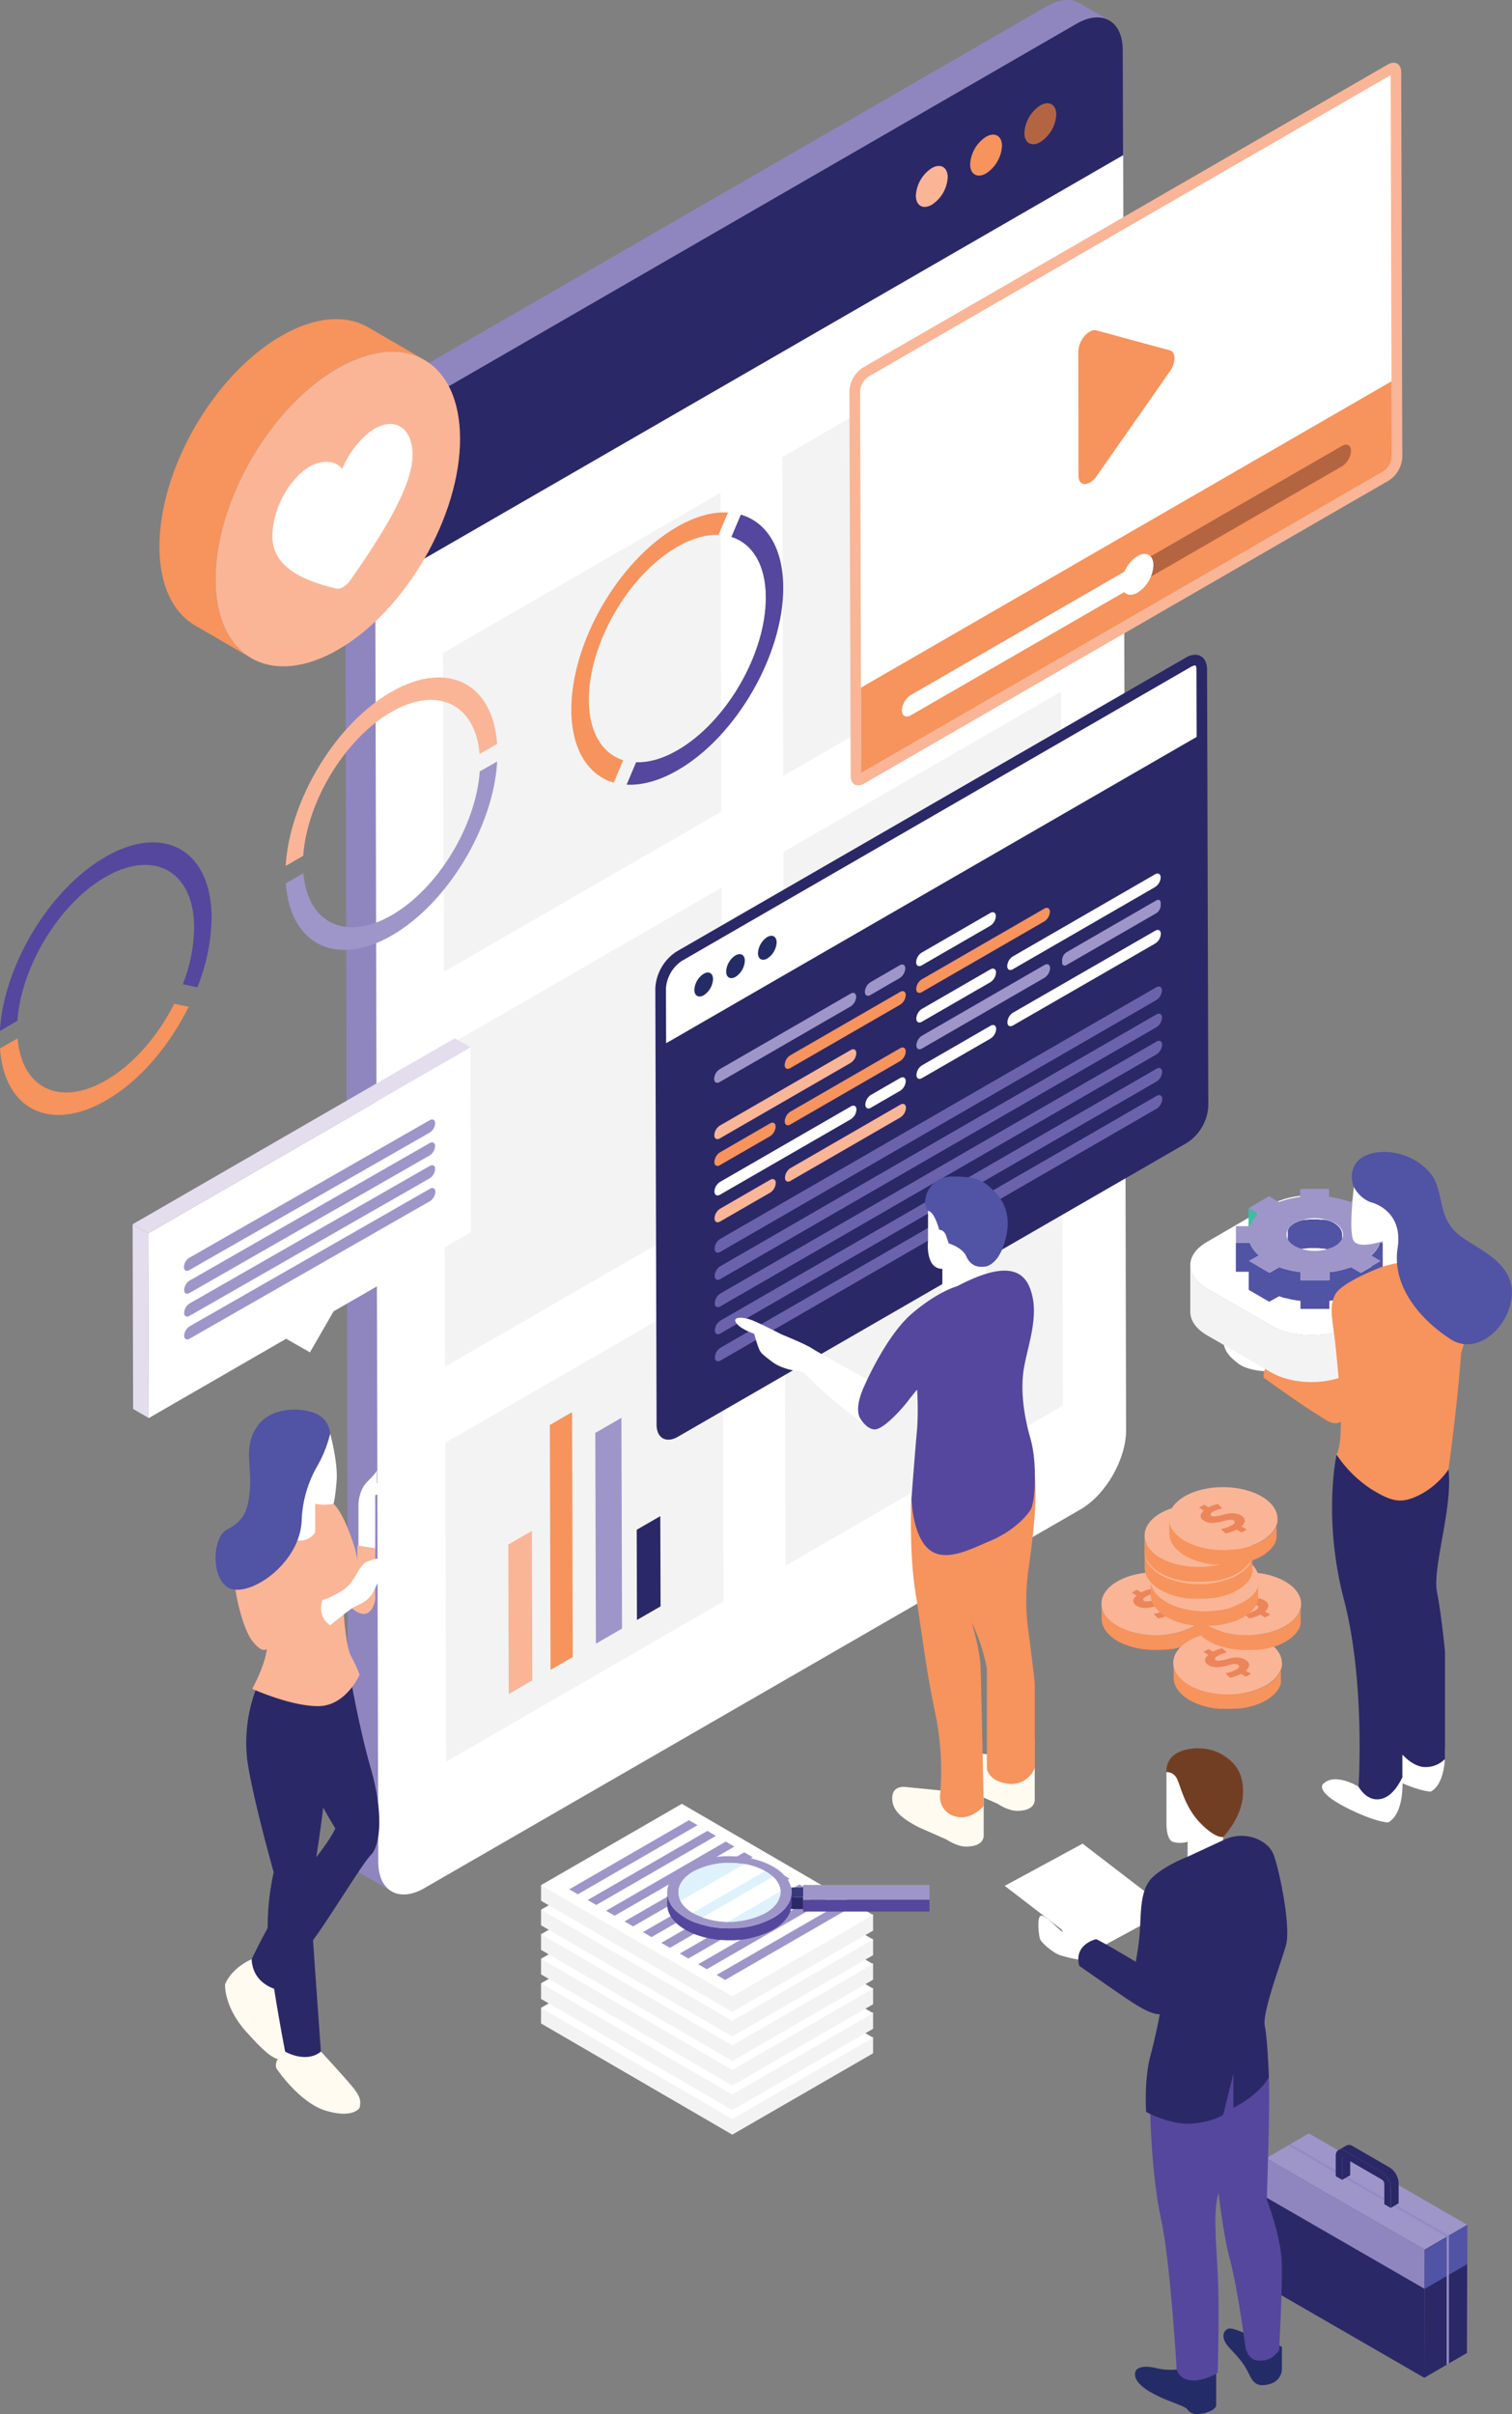 <svg xmlns="http://www.w3.org/2000/svg" viewBox="0 0 446.8 713.3"><rect x="0" y="0" width="446.8" height="713.3" fill="#808080" stroke="none"/><defs><style>.cls-1{fill:#2b2867;}.cls-2{fill:#9e96c9;}.cls-3{fill:#938cc3;}.cls-4{fill:#8f86c0;}.cls-5{fill:#5153a4;}.cls-6{fill:#1e2658;}.cls-7{fill:#fff;}.cls-8{fill:#fab597;}.cls-9{fill:#f7935c;}.cls-10{fill:#b36542;}.cls-11{fill:#f3f3f3;}.cls-12{fill:#6a63ac;}.cls-13{fill:#fffbf1;}.cls-14{fill:#55479d;}.cls-15{fill:#242c67;}.cls-16{fill:#e9b488;}.cls-17{fill:#3fbda4;}.cls-18{fill:#723e23;}.cls-19{fill:#e3ddee;}.cls-20{fill:#aed4f1;}.cls-21{fill:#38397c;}.cls-22{fill:#def2fb;}.cls-23{fill:#ec8559;}</style></defs><title>Asset 16</title><g id="Layer_2" data-name="Layer 2"><g id="Illustration_3" data-name="Illustration 3"><polygon class="cls-1" points="374.17 637.69 374.07 675.54 420.88 702.57 420.99 664.71 374.17 637.69"/><polygon class="cls-2" points="374.17 637.69 386.77 630.36 433.59 657.39 420.99 664.71 374.17 637.69"/><polygon class="cls-1" points="420.99 664.71 433.59 657.39 433.48 695.24 420.88 702.57 420.99 664.71"/><polygon class="cls-3" points="381.34 633.52 380.68 633.91 427.49 660.93 428.15 660.55 381.34 633.52"/><polygon class="cls-4" points="374.17 637.69 374.14 649.28 374.17 649.28 420.95 676.28 420.99 664.71 374.17 637.69"/><polygon class="cls-5" points="420.99 676.3 433.55 669 433.59 657.39 420.99 664.71 420.95 676.33 420.99 676.3"/><path class="cls-6" d="M420.88,700.48v2.08h0v-2Z"/><polygon class="cls-3" points="427.49 698.72 428.15 698.34 428.15 660.55 427.49 660.93 427.49 698.72"/><path class="cls-1" d="M408.32,641.81a5.82,5.82,0,0,1,2.64,4.58v6l-1.89-1.1v-6a1.67,1.67,0,0,0-.75-1.3l-10.94-6.32c-.42-.24-.76,0-.76.43l0,6L394.71,643l0-6c0-1.68,1.2-2.36,2.66-1.51Z"/><path class="cls-1" d="M410.67,640.45l-10.93-6.32a1.89,1.89,0,0,0-1.89-.18l-2.35,1.36a1.87,1.87,0,0,1,1.89.19l1.56.9-2.11,1.22a.54.54,0,0,0-.22.48l0,6,2.36-1.36v-6a.7.7,0,0,1,.06-.3l9.29,5.37a5.82,5.82,0,0,1,2.64,4.58v6L413.3,651l0-6A5.81,5.81,0,0,0,410.67,640.45Z"/><path class="cls-4" d="M111.77,550.15l-.94-407.82L102,137.19,102.91,545c0,4.28,1.53,7.29,4,8.71l8.86,5.14C113.29,557.44,111.78,554.43,111.77,550.15Z"/><path class="cls-7" d="M110.83,142.33l.08,31.06,221-127.56.85,376.76c0,8.61-6,19.1-13.52,23.43L125.38,557.91c-7.49,4.33-13.59.86-13.61-7.76Z"/><path class="cls-4" d="M323,40.68,110.89,163.15l-.06-20.82c0-8.61,6-19.11,13.52-23.43L318.16,7c3.77-2.17,7.19-2.37,9.65-.94L319,.92c-2.47-1.44-5.88-1.24-9.65.94L115.5,113.75C108,118.08,102,128.57,102,137.19l.08,31.06,8.85,5.14,221-127.56Z"/><path class="cls-1" d="M318.16,7c7.49-4.32,13.59-.85,13.61,7.77l.09,31.06L110.91,173.39l-.08-31.06c0-8.61,6-19.11,13.52-23.43Z"/><path class="cls-8" d="M275.33,49.68c2.6-1.5,4.71-.29,4.72,2.69a10.32,10.32,0,0,1-4.69,8.12c-2.6,1.5-4.71.3-4.72-2.69A10.33,10.33,0,0,1,275.33,49.68Z"/><path class="cls-9" d="M291.37,40.42c2.6-1.5,4.71-.29,4.72,2.69a10.34,10.34,0,0,1-4.69,8.12c-2.6,1.5-4.72.3-4.72-2.68A10.33,10.33,0,0,1,291.37,40.42Z"/><path class="cls-10" d="M307.4,31.16c2.6-1.5,4.72-.29,4.73,2.69a10.35,10.35,0,0,1-4.7,8.12c-2.59,1.5-4.71.3-4.72-2.68A10.36,10.36,0,0,1,307.4,31.16Z"/><polygon class="cls-11" points="213.24 262.27 213.5 356.5 131.5 403.84 131.24 309.62 213.24 262.27"/><polygon class="cls-11" points="212.91 145.59 213.17 239.82 131.17 287.16 130.91 192.94 212.91 145.59"/><polygon class="cls-11" points="313.18 87.7 313.45 181.92 231.45 229.27 231.18 135.04 313.18 87.7"/><polygon class="cls-11" points="313.51 204.38 313.78 298.61 231.78 345.95 231.51 251.72 313.51 204.38"/><polygon class="cls-11" points="213.57 378.96 213.83 473.18 131.83 520.52 131.57 426.3 213.57 378.96"/><polygon class="cls-11" points="313.84 321.06 314.11 415.29 232.11 462.63 231.84 368.4 313.84 321.06"/><path class="cls-1" d="M350.39,194.32c3.47-2,6.29-.39,6.3,3.59l.37,128.89a13.81,13.81,0,0,1-6.27,10.85L200.31,424.53c-3.46,2-6.28.39-6.29-3.6L193.65,292a13.81,13.81,0,0,1,6.26-10.84Z"/><path class="cls-7" d="M353.55,197.92a2.51,2.51,0,0,0-.25-1.31h-.09A2.74,2.74,0,0,0,352,197L201.48,283.92a10.66,10.66,0,0,0-4.69,8.11l.05,16.22,156.77-90.51Z"/><path class="cls-7" d="M341.38,275c.91-.53,1.65-.11,1.65.94a3.61,3.61,0,0,1-1.64,2.83L299.33,303c-.91.52-1.64.11-1.64-.94a3.56,3.56,0,0,1,1.63-2.83Z"/><path class="cls-7" d="M341.33,258.33c.91-.53,1.65-.1,1.65.94a3.6,3.6,0,0,1-1.64,2.83l-42.06,24.29c-.9.52-1.64.1-1.64-.94a3.62,3.62,0,0,1,1.63-2.84Z"/><path class="cls-7" d="M292.72,303.08c.9-.52,1.64-.1,1.65.94a3.63,3.63,0,0,1-1.64,2.83l-20.27,11.7c-.9.53-1.64.11-1.64-.93a3.57,3.57,0,0,1,1.63-2.84Z"/><path class="cls-2" d="M308.65,285.12c.91-.53,1.64-.1,1.65.94a3.63,3.63,0,0,1-1.64,2.84l-36.22,20.91c-.91.52-1.65.1-1.65-.94a3.63,3.63,0,0,1,1.64-2.84Z"/><path class="cls-7" d="M266,318.53c.91-.52,1.64-.1,1.64.94A3.56,3.56,0,0,1,266,322.3l-8.65,5c-.9.53-1.64.11-1.64-.93a3.61,3.61,0,0,1,1.63-2.84Z"/><path class="cls-12" d="M341.8,323.8c.9-.53,1.64-.11,1.64.94a3.59,3.59,0,0,1-1.63,2.83L212.91,402c-.91.52-1.64.1-1.65-.94a3.6,3.6,0,0,1,1.64-2.83Z"/><path class="cls-9" d="M308.6,268.47c.91-.53,1.65-.11,1.65.93a3.62,3.62,0,0,1-1.64,2.84l-36.22,20.91c-.91.53-1.64.11-1.65-.94a3.6,3.6,0,0,1,1.64-2.83Z"/><path class="cls-12" d="M341.77,315.78c.91-.53,1.65-.11,1.65.94a3.6,3.6,0,0,1-1.64,2.83L212.89,394c-.91.52-1.65.1-1.65-.94a3.63,3.63,0,0,1,1.63-2.84Z"/><path class="cls-12" d="M341.75,307.76c.91-.53,1.65-.11,1.65.93a3.6,3.6,0,0,1-1.64,2.84L212.86,386c-.9.52-1.64.1-1.64-.94a3.61,3.61,0,0,1,1.63-2.84Z"/><path class="cls-8" d="M266.07,326.39c.9-.52,1.64-.1,1.64.94a3.62,3.62,0,0,1-1.63,2.83l-32.47,18.75c-.91.52-1.65.1-1.65-.94a3.6,3.6,0,0,1,1.64-2.83Z"/><path class="cls-12" d="M341.73,299.73c.9-.52,1.64-.1,1.65.94a3.64,3.64,0,0,1-1.64,2.84l-128.9,74.42c-.91.52-1.64.1-1.65-.95a3.61,3.61,0,0,1,1.64-2.83Z"/><path class="cls-12" d="M341.7,291.71c.91-.52,1.65-.1,1.65.94a3.61,3.61,0,0,1-1.64,2.84L212.82,369.91c-.91.52-1.65.1-1.65-1a3.61,3.61,0,0,1,1.64-2.83Z"/><path class="cls-9" d="M266,309.73c.91-.52,1.64-.1,1.64.94a3.57,3.57,0,0,1-1.63,2.84l-32.47,18.75c-.91.52-1.64.1-1.65-.95a3.6,3.6,0,0,1,1.64-2.83Z"/><path class="cls-8" d="M227.59,348.6c.91-.52,1.65-.1,1.65.94a3.6,3.6,0,0,1-1.63,2.84l-14.82,8.55c-.9.52-1.64.1-1.64-.94a3.58,3.58,0,0,1,1.63-2.84Z"/><path class="cls-7" d="M251.45,326.91c.9-.52,1.64-.11,1.64.94a3.62,3.62,0,0,1-1.63,2.83L212.77,353c-.91.52-1.64.1-1.65-.94a3.58,3.58,0,0,1,1.64-2.83Z"/><path class="cls-9" d="M266,293.08c.91-.52,1.64-.1,1.65.94a3.6,3.6,0,0,1-1.64,2.83L233.51,315.6c-.9.52-1.64.1-1.64-.94a3.59,3.59,0,0,1,1.63-2.83Z"/><path class="cls-9" d="M227.55,331.94c.91-.52,1.64-.1,1.65.94a3.62,3.62,0,0,1-1.64,2.84l-14.82,8.55c-.9.53-1.64.1-1.64-.94a3.62,3.62,0,0,1,1.63-2.83Z"/><path class="cls-8" d="M251.4,310.25c.91-.52,1.64-.1,1.64.94a3.6,3.6,0,0,1-1.63,2.84l-38.69,22.33c-.9.53-1.64.1-1.64-.94a3.59,3.59,0,0,1,1.63-2.83Z"/><path class="cls-2" d="M251.35,293.6c.91-.53,1.64-.11,1.65.94a3.6,3.6,0,0,1-1.64,2.83l-38.69,22.34c-.9.52-1.64.1-1.64-.94a3.63,3.63,0,0,1,1.63-2.84Z"/><path class="cls-7" d="M292.67,286.42c.91-.52,1.65-.1,1.65.94a3.62,3.62,0,0,1-1.64,2.84l-20.27,11.7c-.9.52-1.64.1-1.64-.94a3.65,3.65,0,0,1,1.63-2.84Z"/><path class="cls-7" d="M292.62,269.77c.91-.52,1.65-.11,1.65.94a3.6,3.6,0,0,1-1.64,2.83l-20.26,11.7c-.91.53-1.65.11-1.65-.93a3.6,3.6,0,0,1,1.64-2.84Z"/><path class="cls-2" d="M341.68,266.05c.73-.42,1.32-.08,1.32.75v.75a2.91,2.91,0,0,1-1.32,2.28l-26.5,15.3c-.73.42-1.32.09-1.32-.75v-.75a2.91,2.91,0,0,1,1.32-2.28Z"/><path class="cls-2" d="M265.86,285.22c.91-.53,1.65-.11,1.65.94a3.6,3.6,0,0,1-1.64,2.83l-8.64,5c-.91.53-1.64.11-1.65-.93a3.6,3.6,0,0,1,1.64-2.84Z"/><path class="cls-7" d="M255.48,420.77a118.9,118.9,0,0,1-18.09-15.41s-5.7-.35-9.15-2.94-3.46-2.76-4-4-1.38-4.32-1.38-4.32-4.14-1.38-5.35-3.28,2.24-1.73,4.83-.69S231,394.3,231,394.3s6.91,2.77,9,4.15,19.69,11.05,19.69,11.05Z"/><path class="cls-13" d="M279.67,529.19s-7.54-.71-12-1.18c0,0-3.76-.62-4,2.86s1.91,6.06,8,9.12l8,3.52s3,2.11,5.84,2.11,4.93-.94,5.17-3V524.49Z"/><path class="cls-13" d="M294.76,518.62s-7.54-.71-12-1.18c0,0-3.76-.62-4,2.86s1.9,6.07,8,9.12l8,3.52s3,2.12,5.85,2.12,4.93-.94,5.16-3.06V513.92Z"/><path class="cls-9" d="M271.66,443l-2.35-.47s-.71,16,1.17,27.71,3.06,22.54,5.87,35.93a82.89,82.89,0,0,1,1.41,24.65,6,6,0,0,0,4.46,5.87c4.7,1.41,8.46-3.05,8.46-3.05s-.71-36.87-.94-41.56-2.58-12.69-2.58-12.69A55.55,55.55,0,0,1,291.62,493v29.59s.47,3.76,6.34,4.47a7.4,7.4,0,0,0,7.81-4.7V497.25s-.88-8-1.89-15.4a66,66,0,0,1,.08-18.51c1.23-8.36,2.6-20.3,1.81-27.14C304.53,436,271.66,443,271.66,443Z"/><path class="cls-7" d="M274.24,357.76v8.93s-.94,8.22,4.23,8.22v7h12.91V374.2l-11-18.32-6.18-1.64Z"/><path class="cls-5" d="M274.24,357.76s.7,0,1.64,1.41a17.58,17.58,0,0,1,1.65,4.23s1.41-.24,2.11,1.88l.71,2.11s4,1.18,5.16,3.76,3.05,3.52,5.87,3.05c0,0,2.82-.47,4.7-4.93s3.05-11-1.17-16-6.81-5.63-13.62-5.63S271.9,355,274.24,357.76Z"/><path class="cls-14" d="M282.78,380.07s-5.49,1.41-13.24,8-14.09,21.37-14.09,21.37-3,5.87-1.41,9.39c0,0,1.88,3.52,4.47,3.52s8.05-6.1,9.66-8.22S271,410.6,271,410.6a89,89,0,0,1,0,11.74c-.47,4.7-1.64,20.2-1.64,20.2s.1,10.56,4.86,15,12.52.23,18.62-2.35,10.33-6.81,11.74-9.16,1.88-14.09,0-20.67-3.28-14.56-1.88-21.84,4.7-16,1.41-23.48S291.73,375.4,282.78,380.07Z"/><path class="cls-15" d="M207.94,287.73c1.52-.88,2.76-.18,2.76,1.57a6,6,0,0,1-2.74,4.76c-1.53.88-2.77.18-2.77-1.57A6,6,0,0,1,207.94,287.73Z"/><path class="cls-15" d="M217.33,282.3c1.53-.88,2.76-.17,2.77,1.58a6.05,6.05,0,0,1-2.75,4.76c-1.52.87-2.76.17-2.76-1.58A6,6,0,0,1,217.33,282.3Z"/><path class="cls-15" d="M226.73,276.87c1.52-.87,2.76-.17,2.77,1.58a6.08,6.08,0,0,1-2.75,4.76c-1.52.88-2.76.18-2.77-1.57A6.1,6.1,0,0,1,226.73,276.87Z"/><path class="cls-2" d="M146.92,225c-1.11,19.32-14.6,41.85-31.13,51.4S85.68,279,84.47,261l5.19-3c1.19,14.71,12.44,20.3,26.11,12.4s24.86-26.43,26-42.47Z"/><path class="cls-8" d="M115.59,204.45c16.52-9.54,30.1-2.64,31.31,15.35l-5.18,3c-1.19-14.71-12.44-20.31-26.12-12.41s-24.86,26.44-26,42.47l-5.18,3C85.56,236.52,99.06,214,115.59,204.45Z"/><path class="cls-9" d="M200.05,155.68c5.46-3.15,10.6-4.5,15.08-4.26l-2.81,6.63c-3.66-.13-7.83,1-12.26,3.57C185.62,170,174,190.16,174,206.75c0,9.64,4,15.92,10.16,17.87l-2.8,6.63c-7.58-2.2-12.49-9.8-12.53-21.52C168.79,189.86,182.76,165.67,200.05,155.68Z"/><path class="cls-14" d="M218.92,152.06c7.58,2.2,12.5,9.79,12.53,21.52.06,19.87-13.91,44.06-31.2,54-5.46,3.16-10.6,4.51-15.08,4.27l2.8-6.63c3.66.13,7.83-1,12.26-3.57,14.44-8.33,26.11-28.54,26.06-45.13,0-9.64-4-15.93-10.17-17.87Z"/><path class="cls-9" d="M5.2,306.81c1.19,14.71,12.44,20.3,26.11,12.41,8.14-4.7,15.4-13.17,20.17-22.64l4.29.89c-5.72,11.57-14.53,22-24.44,27.68C14.8,334.69,1.22,327.79,0,309.8Z"/><path class="cls-14" d="M31.13,253.21c17.28-10,31.34-2,31.4,17.9a57,57,0,0,1-4.22,20.61l-4.29-.9a47.39,47.39,0,0,0,3.35-16.73c0-16.59-11.79-23.28-26.23-14.95-13.67,7.9-24.85,26.44-26,42.48l-5.18,3C1.1,285.29,14.6,262.75,31.13,253.21Z"/><path class="cls-7" d="M112.29,438.3l-.91-.05v-3.86s0,.68-2.72,3.29-2.73,6.81-2.73,6.81V458.9l4.95-1v-16.1s2.12-.55,2.56-1.76v0A1.28,1.28,0,0,0,112.29,438.3Z"/><path class="cls-13" d="M74.33,578.91s-5.7,2.32-7.82,7.39c0,0-.45,6.55,6.22,14s9.44,9.36,11.85,7.51-1.16-15.33-1.16-15.33l-1.9-6.76Z"/><path class="cls-13" d="M93.2,605.32l1.63.84s7,7.61,9.08,10.14,3,4,2.33,6.55c0,0-1.88,3.17-9.82.85s-14.69-12.47-14.69-12.47-1.27-2.32,2.53-5.07Z"/><path class="cls-1" d="M103.49,495.23s2.53,15,6.13,27.47,2.95,22.4,0,25.36-14.79,23-18.6,27S82.36,588,82.36,588s-7.61-1.27-8-9.08c0,0,7.38-16,15.52-25.73s9.2-12.94,9.2-12.94-10.85-17.4-12.46-27.47,3.26-15.21,3.26-15.21Z"/><path class="cls-1" d="M75.52,499.46A44.75,44.75,0,0,0,73.06,520c1.48,10.77,7.82,33.22,7.82,33.22a73.52,73.52,0,0,0-1.48,22.56c1.22,11.73,4.86,30.42,4.86,30.42s6.13,3.59,10.57,0c0,0-3-41.41-3.17-46.27a27.09,27.09,0,0,1,1.54-9.51s4-24.93,3.1-28.73S91,495.23,91,495.23Z"/><path class="cls-8" d="M91.66,443.11s4.7-.91,6.89,1.2,4.09,6.63,5.57,10.92,1.48,6,1.48,6v-4.65s3.17.63,5.28.84v15.22s-.63,4.43-3.59,4.22-6-4.65-6-4.65.53,13.53,2.43,17.12a42.07,42.07,0,0,1,2.54,5.49s-4,9.3-12.26,9.3S74.54,499,74.54,499s3.93-7.19,4.29-11.83c0,0-1.12,1.69-4.29-2.33s-6.64-18.67-5.49-26.83c0,0,.84-4.76,11-10.36C80,447.69,91.58,448.81,91.66,443.11Z"/><path class="cls-7" d="M97.57,480.22s4.42-3.62,6.45-5,5-1.59,6.86-6,6.4-5.11,6.06-7.49-6.8-1.36-9,0-3.17,6.29-7.26,8.53a29.08,29.08,0,0,1-5.44,2.59S93.52,477.5,97.57,480.22Z"/><path class="cls-7" d="M97.57,423.61s2.33,8.45,1.9,13.94-.92,6.76-.92,6.76a12.86,12.86,0,0,1-5.41,0v8.45a5.23,5.23,0,0,1-5.5,2.33c-3.59-.85-7.6-7.4-7.6-7.4a9.78,9.78,0,0,0,3.16-8.27s-3.38.67-4.22-3.77,2.11-4.86,4.65-1.69C83.63,434,95,430.16,97.57,423.61Z"/><path class="cls-5" d="M97.54,423.74l0-.13a6.87,6.87,0,0,0-4.22-5.92c-4.23-1.9-13.31-2.11-17.33,3.8s-1.69,10.92-2.11,17.93-1.9,10-6.76,12.5-4.86,16.9,2.11,17.75,19.55-8.88,19.92-20.5a34.58,34.58,0,0,1,4.52-15.83A37.23,37.23,0,0,0,97.54,423.74Z"/><path class="cls-8" d="M410.06,19.08c2.21-1.27,4-.25,4,2.29l.32,113.73a8.75,8.75,0,0,1-4,6.89l-155,89.52c-2.2,1.27-4,.25-4-2.28L251,115.49a8.8,8.8,0,0,1,4-6.89Z"/><path class="cls-7" d="M254.17,115.48a5.76,5.76,0,0,1,2.41-4.16L410.93,22.21l.32,112.9a5.6,5.6,0,0,1-2.41,4.16L254.49,228.39Z"/><path class="cls-9" d="M254.42,203.18l.07,25.21,154.35-89.12a5.6,5.6,0,0,0,2.41-4.16l-.06-22.44Z"/><path class="cls-9" d="M322,98a2.65,2.65,0,0,1,2-.38l21.68,5.89c1.84.49,1.85,3.64,0,6.25l-21.58,30.86a6.45,6.45,0,0,1-2,1.93c-1.75,1-3.4.37-3.41-1.94l0-18.37-.05-18.37A7.44,7.44,0,0,1,322,98Z"/><path class="cls-10" d="M396.6,131.73c1.44-.84,2.62-.16,2.62,1.5a5.74,5.74,0,0,1-2.61,4.52L269.08,211.38c-1.44.83-2.62.17-2.63-1.5a5.78,5.78,0,0,1,2.61-4.52Z"/><path class="cls-7" d="M338.64,168.7a2,2,0,0,0-3-1.76l-66.54,38.42a5.78,5.78,0,0,0-2.61,4.52c0,1.67,1.19,2.33,2.63,1.5l67.38-38.9a4.36,4.36,0,0,0,2.18-3.78Z"/><path class="cls-7" d="M336.13,164.31c2.6-1.5,4.7-.29,4.71,2.69a10.27,10.27,0,0,1-4.68,8.1c-2.59,1.5-4.7.3-4.71-2.68A10.33,10.33,0,0,1,336.13,164.31Z"/><path class="cls-16" d="M404,393.71s-5.17-.21-7.82-2.34-3.84-3.45-4.33-6.42.91-4.64,2-4.91,3.76,4.31,4.85,4.56-.82-2.26.57-3.19,4.9,5,10.41,8.63S404,393.71,404,393.71Z"/><path class="cls-7" d="M373.6,405.15s-5.17-.21-7.82-2.34-3.84-3.45-4.33-6.43.91-4.64,2-4.9,3.76,4.31,4.85,4.56-.82-2.27.58-3.2,4.89,5,10.4,8.64S373.6,405.15,373.6,405.15Z"/><path class="cls-9" d="M394.63,382.42a68,68,0,0,0-3.27,14.35l-1.21,9.08-10.48-6.06s-6.47,1.55-6.27,7.27c0,0,11.36,8.16,15.11,10.42s6.11,4.9,9.31,1.24,5.86-15.76,5.78-17.24S394.63,382.42,394.63,382.42Z"/><path class="cls-7" d="M418.19,367c6.56,3.79,6.59,9.93.08,13.71l-18.92,11c-6.52,3.78-17.12,3.78-23.68,0l-19-11c-6.56-3.78-6.6-9.92-.08-13.71l18.92-11c6.52-3.78,17.12-3.78,23.68,0Z"/><path class="cls-11" d="M418.27,380.67l-18.92,11c-6.52,3.78-17.12,3.78-23.68,0l-19-11c-3.3-1.9-4.95-4.4-4.94-6.9l0,13.85c0,2.5,1.64,5,4.94,6.91l19,11c6.56,3.79,17.16,3.79,23.68,0l18.92-11c3.24-1.89,4.86-4.35,4.86-6.81l0-13.86C423.12,376.33,421.5,378.79,418.27,380.67Z"/><path class="cls-7" d="M404.51,527.23l-3.06.68s-7.16-4.43-10.57-.68c0,0-2.15,2.24,6.82,6.81,8.7,4.43,12.46,4.43,12.46,4.43s4.81-1.65,4.24-13.29h-7.16Z"/><polygon class="cls-17" points="407.98 356.97 405.11 358.64 405.08 367.19 407.96 365.51 407.98 356.97"/><polygon class="cls-17" points="371.85 358.64 368.95 356.97 368.93 365.51 371.82 367.19 371.85 358.64"/><path class="cls-5" d="M380.17,373s0-.08,0-.11,0-.09,0-.13a.43.43,0,0,0,0-.11l0-.12a.49.49,0,0,1,0-.11.56.56,0,0,1,0-.12.49.49,0,0,1,0-.11,1.12,1.12,0,0,1,.05-.13s0-.07.05-.1l.06-.13.06-.1.09-.14.06-.09.12-.17.05-.07.22-.25.06-.06.19-.19.09-.08.12-.11.11-.09.13-.11.13-.09.14-.1.13-.09.15-.09.19-.12.39-.21.11-.06.31-.14.11-.05.41-.17.08,0,.36-.12.15-.05.2-.06.17,0,.21-.06.18,0,.21-.05.18,0,.22,0,.16,0,.47-.08h.07l.42-.05h.16l.26,0h1.43l.8,0h0l.8.09h.07l.33.06.14,0,.26,0,.13,0,.28.06.16,0,.25.07.14,0,.4.12.07,0,.44.17.09,0,.55.24.06,0,.54.29c1.65.95,2.47,2.19,2.46,3.44l0-8.55c0-1.24-.82-2.49-2.46-3.44-.18-.1-.36-.2-.55-.29l0,0a5.55,5.55,0,0,0-.56-.24l0,0h-.05l-.44-.16-.07,0-.39-.13-.07,0-.07,0-.26-.06-.15,0-.28-.07-.11,0h0l-.25,0-.14,0-.34,0h-.07c-.26,0-.53-.07-.8-.09h0l-.79,0h-1l-.28,0h-.17l-.27,0H387l-.42.05h-.06l-.47.08H386l-.12,0-.22,0-.18,0-.21.05-.17,0-.21.06-.17.05-.21.06-.09,0-.06,0-.2.07,0-7v-2.36l0,8.55v.84l-.15.06-.07,0-.42.17-.11.05-.3.15-.12,0-.38.21-.1.06-.09.06-.16.1-.13.08-.14.1-.12.1-.13.1-.12.09-.12.11-.05,0s0,0,0,0l-.19.19-.06.07a2.62,2.62,0,0,0-.22.25h0l0,.06-.12.16a.41.41,0,0,0-.05.09l-.1.15,0,0,0,.06a.75.75,0,0,0-.07.12.54.54,0,0,1-.05.11.61.61,0,0,1-.05.12.14.14,0,0,0,0,.06l0,0,0,.12,0,.11,0,.12a.64.64,0,0,1,0,.07v0a.69.69,0,0,0,0,.13s0,.07,0,.11,0,.08,0,.12v.15l0,8.55c0-.05,0-.1,0-.15A.49.49,0,0,1,380.17,373Z"/><path class="cls-5" d="M407.78,367.25l-.18.43,0,.07-.21.42,0,.07-.24.43h0l-.27.4-.06.09c-.1.13-.19.27-.3.4l-.07.09-.27.32-.11.12-.3.32-.08.08c-.14.14-.28.28-.43.41v3.36l-3.11,1.81-2.9-1.67c-.31.12-.63.22-1,.33l-.3.09-.51.16-.34.09-.54.15-.31.08-.63.14-.24.05c-.29.07-.58.12-.88.18l-.53.09-.27,0-.82.12v2.36h-8.52v-2.36l-.61-.09-.59-.09-.32-.06-.69-.13-.21,0c-.32-.06-.63-.13-.94-.21l-.25-.06-.69-.18-.3-.09-.61-.19-.27-.08-.86-.3-2.87,1.67-3.19-1.84v-3.33a10.25,10.25,0,0,1-2.2-2.71,9.12,9.12,0,0,1-.45-.95H365.2l0-4.95,0,8.55,0,4.94H369v5.34l6.05,3.5L378,383l.85.29.27.09.61.19.16,0,.15,0,.69.18.25.07.94.21h0l.18,0,.68.13.32.05.59.1.16,0,.45.06,0,2.37h8.53v-2.37l.79-.11.27-.05.52-.08h0l.88-.17.24-.05.62-.15.32-.08.54-.14.33-.09.52-.16.18-.06.12,0,.95-.32,2.89,1.67,6-3.5v-5.34h3.77l0-8.54Z"/><path class="cls-2" d="M407.78,367.25h4.08l0-4.95h-4.08a9.82,9.82,0,0,0-2.64-3.66L408,357l-6.05-3.5-2.88,1.67a29.28,29.28,0,0,0-6.33-1.52l0-2.36h-8.53v2.36a29.19,29.19,0,0,0-6.32,1.52L375,353.47l-6,3.5,2.9,1.67a9.58,9.58,0,0,0-2.6,3.66h-4.08l0,4.95h4.07a9.75,9.75,0,0,0,2.65,3.66L369,372.58l6.06,3.5,2.87-1.67a29.23,29.23,0,0,0,6.34,1.52v2.36h8.54l0-2.36a29,29,0,0,0,6.32-1.52l2.9,1.67,6-3.5-2.89-1.67A9.58,9.58,0,0,0,407.78,367.25Zm-13.35.94a13,13,0,0,1-11.79,0c-3.27-1.89-3.29-4.94,0-6.83a13,13,0,0,1,11.79,0C397.65,363.25,397.67,366.3,394.43,368.19Z"/><path class="cls-7" d="M417.08,518.13l-3.07.68s-7.15-4.43-10.56-.68c0,0-2.15,2.25,6.82,6.82,8.69,4.43,12.46,4.43,12.46,4.43s4.8-1.66,4.23-13.29h-7.15Z"/><path class="cls-1" d="M399.33,429.44l-4.36.34s-4.16,18.74,2.18,42.93,4.3,55.2,4.3,55.2,2,3.75,5.45,3.75,5.79-3.07,7.5-6.48v-6.81s3.06,3.75,6.81,3.75a7.94,7.94,0,0,0,5.79-2.39V488s-1-10.56-2.38-17.71,4.77-24.88,3.4-36.12C428,434.21,410.5,425.35,399.33,429.44Z"/><path class="cls-7" d="M400.08,350.73s-1.7,13.63,0,16,8.52,0,8.52,0v7.5s2.39,3.07,5.45,2a13.66,13.66,0,0,0,5.46-4.09V359.25Z"/><path class="cls-9" d="M408.6,374.24s-11.92,4.43-14,8.18-.68,8.09,0,14.78,3.07,27.81.34,32.58A36.3,36.3,0,0,0,405.2,440c6.13,3.75,8.85,4.43,14.31,1.7a23.71,23.71,0,0,0,8.51-7.49s6.48-46,3.41-54.52-5.25-8.21-11.92-7.5A62.25,62.25,0,0,0,408.6,374.24Z"/><path class="cls-9" d="M425.06,371a68,68,0,0,0-3.27,14.36l-1.21,9.08-10.49-6.06s-6.46,1.55-6.26,7.27c0,0,11.36,8.15,15.11,10.42s6.11,4.89,9.3,1.24S434.1,391.52,434,390,425.06,371,425.06,371Z"/><path class="cls-5" d="M404.85,355.16a9.68,9.68,0,0,1-4.77-4.43c-1.36-3.07-1-9.2,6.82-10.22s15.33,3.74,17.38,8.86,1.36,9.74,5.45,14.24,16.35,7.9,17,17.44-9.54,20.11-18.05,14.66S411.22,380.36,413,368.78,404.85,355.16,404.85,355.16Z"/><polygon class="cls-7" points="319.91 544.75 296.9 557.22 322.49 576.87 345.5 564.4 319.91 544.75"/><path class="cls-7" d="M318.62,579a41.07,41.07,0,0,1-5.57-1.36c-2-.75-5.34-3.61-5.72-4.72s-.87-5.72,0-6.71,4.1,2.48,5.4,3.6l1.31,1.12s-1-3-.74-3.73,1.74-.87,3.48,1,6.33,6,6.33,6Z"/><path class="cls-15" d="M348.93,699.32l-1.22.8a17.36,17.36,0,0,1-6-.4c-3.23-.81-6.86-.61-6.25,2.42s5.85,5.45,8.07,6.46,6.66,2.42,7.26,3.22,1.61,2,5,1.21,3.59-2.21,3.59-2.21V698.31Z"/><path class="cls-15" d="M368.7,689.83s-4-2-5.45-1.81-3,2.42,0,5.65,4.24,4.64,5.45,7.06,2,4.24,4.84,4a8.09,8.09,0,0,0,2.34-.55,4.62,4.62,0,0,0,2.93-4.32v-6.44l-8.64-4Z"/><path class="cls-14" d="M340.86,621.65l-.94,3.06s.33,17.92,3.15,30.83,4.64,44.58,4.64,44.58.61,3,4.44,3.23,7.67-2.22,7.67-2.22.6-18.76,0-29.86-1.28-17.75.27-23.4c0,0,1.34,12.31,3.36,19.77s3.83,20.58,4.64,26.23c0,0,.81,3.63,3.83,3.63s4-.6,6.06-3c0,0,1-18,.8-25.82s-4.44-18.76-4.44-18.76,1-28.43.61-36.11S361,600.67,361,600.67Z"/><path class="cls-7" d="M344.69,523.6v14.73s-.2,5,1.81,5.85a7.36,7.36,0,0,0,4.44,0v4.44s5.85,1.21,10.49-2.22v-4.64l-7.26-14.93S346.71,522.19,344.69,523.6Z"/><path class="cls-1" d="M350.94,548.62s-6.45,2.42-10.29,6-3.43,10.49-3.83,15.94a69.67,69.67,0,0,1-1.21,9.08s-10.49-6.26-11.7-6.66c0,0-6.66,1.41-5,7.87,0,0,8.07,5.64,12.5,8.67s8.48,5.65,11.3,5.65c0,0-1,5.65-2.82,12.51s-1.21,16.34-1.21,16.34,7.26,4,13.71,3.43,9.08-2.62,9.08-2.62l3-12.11v10.09s7.46-3.63,10.49-9.08c0,0-.4-11.3-1.21-15.13s4.64-18.16,6.25-23.81-2.22-23.6-3.83-27.23-8.07-7.06-14.73-3.83Z"/><path class="cls-18" d="M344.69,523.6a5.93,5.93,0,0,1,2.82-5.44c3.23-2,9.08-2.22,13.12,0s7.06,5.44,6.65,12.3-5.85,12.31-5.85,12.31-2.22.6-6.86-4.24-5.74-11.12-6.86-13.11A3.29,3.29,0,0,0,344.69,523.6Z"/><polygon class="cls-7" points="139.01 309.47 139.17 364.04 98.58 387.47 91.59 399.58 84.55 395.57 43.97 419 43.81 364.43 139.01 309.47"/><polygon class="cls-19" points="43.97 419 39.34 416.31 39.19 361.74 43.81 364.43 43.97 419"/><polygon class="cls-19" points="43.81 364.43 39.19 361.74 134.39 306.78 139.01 309.47 43.81 364.43"/><path class="cls-2" d="M56,382.05,127,341.38a3.5,3.5,0,0,0,1.58-2.72c0-1-.71-1.42-1.59-.92L56,378.4a3.48,3.48,0,0,0-1.58,2.73C54.37,382.14,55.07,382.55,56,382.05Z"/><path class="cls-2" d="M55.93,375.29,127,334.64a3.5,3.5,0,0,0,1.59-2.74c0-1-.71-1.42-1.59-.92L55.92,371.65a3.47,3.47,0,0,0-1.57,2.73C54.35,375.38,55.06,375.79,55.93,375.29Z"/><path class="cls-2" d="M56,388.81,127,348.15a3.53,3.53,0,0,0,1.59-2.74c0-1-.71-1.42-1.59-.91L56,385.15a3.49,3.49,0,0,0-1.58,2.73C54.39,388.89,55.09,389.3,56,388.81Z"/><path class="cls-2" d="M127.05,351.25,56,391.91a3.52,3.52,0,0,0-1.58,2.73c0,1,.71,1.42,1.59.92l71.07-40.66a3.52,3.52,0,0,0,1.58-2.73C128.64,351.16,127.93,350.75,127.05,351.25Z"/><polygon class="cls-8" points="157.18 452.34 157.3 496.51 150.33 500.54 150.2 456.37 157.18 452.34"/><polygon class="cls-9" points="169.04 417.25 169.25 489.62 162.69 493.41 162.48 421.04 169.04 417.25"/><polygon class="cls-2" points="183.63 418.93 183.81 481.21 176.09 485.67 175.91 423.39 183.63 418.93"/><polygon class="cls-1" points="195.12 447.98 195.2 474.64 188.22 478.66 188.15 452 195.12 447.98"/><polygon class="cls-11" points="165.46 594.3 165.39 594.7 201.49 573.86 254.02 604.38 256.54 602.29 258 601.9 258 606.7 216.39 630.73 159.88 597.88 159.88 593.26 165.46 594.3"/><polygon class="cls-7" points="159.88 593.26 216.39 626.11 258 602.08 201.49 569.24 159.88 593.26"/><polygon class="cls-20" points="211.76 619.8 247.13 599.38 249.66 600.85 214.29 621.27 211.76 619.8"/><polygon class="cls-20" points="206.32 616.63 241.69 596.21 244.22 597.68 208.85 618.11 206.32 616.63"/><polygon class="cls-20" points="200.87 613.47 236.24 593.05 238.78 594.52 203.41 614.94 200.87 613.47"/><polygon class="cls-20" points="195.43 610.31 230.8 589.89 233.33 591.36 197.96 611.78 195.43 610.31"/><polygon class="cls-20" points="189.99 607.14 225.36 586.72 227.89 588.2 192.52 608.62 189.99 607.14"/><polygon class="cls-20" points="184.54 603.98 219.92 583.56 222.45 585.03 187.08 605.45 184.54 603.98"/><polygon class="cls-20" points="179.1 600.82 214.47 580.4 217.01 581.87 181.63 602.29 179.1 600.82"/><polygon class="cls-20" points="173.66 597.66 209.03 577.24 211.56 578.71 176.19 599.13 173.66 597.66"/><polygon class="cls-20" points="170.75 595.97 168.22 594.49 203.59 574.07 206.12 575.54 170.75 595.97"/><polygon class="cls-11" points="165.46 587.04 165.39 587.45 201.49 566.61 254.02 597.13 256.54 595.04 258 594.65 258 599.45 216.39 623.48 159.88 590.63 159.88 586.01 165.46 587.04"/><polygon class="cls-7" points="159.88 586.01 216.39 618.86 258 594.83 201.49 561.99 159.88 586.01"/><polygon class="cls-20" points="211.76 612.55 247.13 592.13 249.66 593.6 214.29 614.02 211.76 612.55"/><polygon class="cls-20" points="206.32 609.38 241.69 588.96 244.22 590.43 208.85 610.86 206.32 609.38"/><polygon class="cls-20" points="200.87 606.22 236.24 585.8 238.78 587.27 203.41 607.69 200.87 606.22"/><polygon class="cls-20" points="195.43 603.06 230.8 582.64 233.33 584.11 197.96 604.53 195.43 603.06"/><polygon class="cls-20" points="189.99 599.89 225.36 579.47 227.89 580.95 192.52 601.37 189.99 599.89"/><polygon class="cls-20" points="184.54 596.73 219.92 576.31 222.45 577.78 187.08 598.2 184.54 596.73"/><polygon class="cls-20" points="179.1 593.57 214.47 573.15 217.01 574.62 181.63 595.04 179.1 593.57"/><polygon class="cls-20" points="173.66 590.41 209.03 569.98 211.56 571.46 176.19 591.88 173.66 590.41"/><polygon class="cls-20" points="170.75 588.72 168.22 587.24 203.59 566.82 206.12 568.29 170.75 588.72"/><polygon class="cls-11" points="165.46 579.79 165.39 580.2 201.49 559.36 254.02 589.88 256.54 587.79 258 587.4 258 592.2 216.39 616.23 159.88 583.38 159.88 578.76 165.46 579.79"/><polygon class="cls-7" points="159.88 578.76 216.39 611.6 258 587.58 201.49 554.74 159.88 578.76"/><polygon class="cls-20" points="211.76 605.3 247.13 584.88 249.66 586.35 214.29 606.77 211.76 605.3"/><polygon class="cls-20" points="206.32 602.13 241.69 581.71 244.22 583.18 208.85 603.61 206.32 602.13"/><polygon class="cls-20" points="200.87 598.97 236.24 578.55 238.78 580.02 203.41 600.44 200.87 598.97"/><polygon class="cls-20" points="195.43 595.81 230.8 575.39 233.33 576.86 197.96 597.28 195.43 595.81"/><polygon class="cls-20" points="189.99 592.64 225.36 572.22 227.89 573.7 192.52 594.12 189.99 592.64"/><polygon class="cls-20" points="184.54 589.48 219.92 569.06 222.45 570.53 187.08 590.95 184.54 589.48"/><polygon class="cls-20" points="179.1 586.32 214.47 565.9 217.01 567.37 181.63 587.79 179.1 586.32"/><polygon class="cls-20" points="173.66 583.15 209.03 562.73 211.56 564.21 176.19 584.63 173.66 583.15"/><polygon class="cls-20" points="170.75 581.46 168.22 579.99 203.59 559.57 206.12 561.04 170.75 581.46"/><polygon class="cls-11" points="165.46 572.54 165.39 572.95 201.49 552.11 254.02 582.63 256.54 580.54 258 580.15 258 584.95 216.39 608.98 159.88 576.13 159.88 571.51 165.46 572.54"/><polygon class="cls-7" points="159.88 571.51 216.39 604.35 258 580.33 201.49 547.49 159.88 571.51"/><polygon class="cls-20" points="211.76 598.05 247.13 577.62 249.66 579.1 214.29 599.52 211.76 598.05"/><polygon class="cls-20" points="206.32 594.88 241.69 574.46 244.22 575.93 208.85 596.36 206.32 594.88"/><polygon class="cls-20" points="200.87 591.72 236.24 571.3 238.78 572.77 203.41 593.19 200.87 591.72"/><polygon class="cls-20" points="195.43 588.56 230.8 568.14 233.33 569.61 197.96 590.03 195.43 588.56"/><polygon class="cls-20" points="189.99 585.39 225.36 564.97 227.89 566.45 192.52 586.87 189.99 585.39"/><polygon class="cls-20" points="184.54 582.23 219.92 561.81 222.45 563.28 187.08 583.7 184.54 582.23"/><polygon class="cls-20" points="179.1 579.07 214.47 558.65 217.01 560.12 181.63 580.54 179.1 579.07"/><polygon class="cls-20" points="173.66 575.9 209.03 555.48 211.56 556.96 176.19 577.38 173.66 575.9"/><polygon class="cls-20" points="170.75 574.21 168.22 572.74 203.59 552.32 206.12 553.79 170.75 574.21"/><polygon class="cls-11" points="165.46 565.29 165.39 565.7 201.49 544.86 254.02 575.38 256.54 573.29 258 572.9 258 577.7 216.39 601.72 159.88 568.88 159.88 564.26 165.46 565.29"/><polygon class="cls-7" points="159.88 564.26 216.39 597.1 258 573.08 201.49 540.23 159.88 564.26"/><polygon class="cls-20" points="211.76 590.79 247.13 570.37 249.66 571.85 214.29 592.27 211.76 590.79"/><polygon class="cls-20" points="206.32 587.63 241.69 567.21 244.22 568.68 208.85 589.1 206.32 587.63"/><polygon class="cls-20" points="200.87 584.47 236.24 564.05 238.78 565.52 203.41 585.94 200.87 584.47"/><polygon class="cls-20" points="195.43 581.31 230.8 560.88 233.33 562.36 197.96 582.78 195.43 581.31"/><polygon class="cls-20" points="189.99 578.14 225.36 557.72 227.89 559.19 192.52 579.62 189.99 578.14"/><polygon class="cls-20" points="184.54 574.98 219.92 554.56 222.45 556.03 187.08 576.45 184.54 574.98"/><polygon class="cls-20" points="179.1 571.82 214.47 551.39 217.01 552.87 181.63 573.29 179.1 571.82"/><polygon class="cls-20" points="173.66 568.65 209.03 548.23 211.56 549.7 176.19 570.13 173.66 568.65"/><polygon class="cls-20" points="170.75 566.96 168.22 565.49 203.59 545.07 206.12 546.54 170.75 566.96"/><polygon class="cls-11" points="165.46 558.04 165.39 558.45 201.49 537.6 254.02 568.13 256.54 566.04 258 565.65 258 570.45 216.39 594.47 159.88 561.63 159.88 557.01 165.46 558.04"/><polygon class="cls-7" points="159.88 557.01 216.39 589.85 258 565.83 201.49 532.98 159.88 557.01"/><polygon class="cls-2" points="211.76 583.54 247.13 563.12 249.66 564.6 214.29 585.02 211.76 583.54"/><polygon class="cls-2" points="206.32 580.38 241.69 559.96 244.22 561.43 208.85 581.85 206.32 580.38"/><polygon class="cls-2" points="200.87 577.22 236.24 556.8 238.78 558.27 203.41 578.69 200.87 577.22"/><polygon class="cls-2" points="195.43 574.06 230.8 553.63 233.33 555.11 197.96 575.53 195.43 574.06"/><polygon class="cls-2" points="189.99 570.89 225.36 550.47 227.89 551.94 192.52 572.37 189.99 570.89"/><polygon class="cls-2" points="184.54 567.73 219.92 547.31 222.45 548.78 187.08 569.2 184.54 567.73"/><polygon class="cls-2" points="179.1 564.57 214.47 544.14 217.01 545.62 181.63 566.04 179.1 564.57"/><polygon class="cls-2" points="173.66 561.4 209.03 540.98 211.56 542.45 176.19 562.88 173.66 561.4"/><polygon class="cls-2" points="170.75 559.71 168.22 558.24 203.59 537.82 206.12 539.29 170.75 559.71"/><path class="cls-21" d="M233.79,557.69a6.14,6.14,0,0,1,0,2.87h3.55l0-2.87Z"/><polygon class="cls-1" points="233.77 560.56 233.78 564.08 237.33 564.08 237.32 560.56 233.77 560.56"/><polygon class="cls-14" points="237.32 561.3 237.33 564.82 274.67 564.82 274.66 561.3 237.32 561.3"/><polygon class="cls-2" points="237.34 556.95 237.34 557.69 237.32 560.56 237.32 561.3 274.66 561.3 274.68 556.95 237.34 556.95"/><path class="cls-14" d="M215.49,569.78a26.63,26.63,0,0,0,13-3.12c2.78-1.61,4.69-3.73,5.25-6.1a6.92,6.92,0,0,0,.18-1.44v3.53a6.91,6.91,0,0,1-.18,1.43c-.56,2.37-2.47,4.49-5.25,6.1a26.53,26.53,0,0,1-13,3.12c-10.15,0-18.36-4.77-18.33-10.65v-3.53C197.13,565,205.34,569.78,215.49,569.78Z"/><path class="cls-22" d="M204.9,552.93c-2.75,1.59-4.45,3.77-4.46,6.19s1.66,4.61,4.39,6.19a23.52,23.52,0,0,0,21.38,0c2.74-1.58,4.45-3.77,4.46-6.19s-1.67-4.6-4.39-6.19a23.6,23.6,0,0,0-21.38,0Z"/><path class="cls-2" d="M197.16,559.12c0,5.89,8.18,10.66,18.33,10.66a26.63,26.63,0,0,0,13-3.12c2.78-1.61,4.69-3.73,5.25-6.1a6.14,6.14,0,0,0,0-2.87c-1.18-5.21-8.86-9.22-18.18-9.22a26.49,26.49,0,0,0-13,3.12C199.25,553.52,197.18,556.18,197.16,559.12Zm3.28,0c0-2.42,1.71-4.6,4.46-6.19a23.6,23.6,0,0,1,21.38,0c2.72,1.59,4.4,3.77,4.39,6.19s-1.72,4.61-4.46,6.19a23.52,23.52,0,0,1-21.38,0C202.1,563.73,200.42,561.54,200.44,559.12Z"/><path class="cls-7" d="M215,567.87a23.54,23.54,0,0,1-7.45-1.31l20.89-12.06a6.42,6.42,0,0,1,2.24,4.32Z"/><path class="cls-7" d="M220,550.75a19.22,19.22,0,0,1,6.1,2.09l-21.44,12.38a9.31,9.31,0,0,1-3.59-3.54Z"/><path class="cls-9" d="M357.59,474.17c0,.08,0,.16,0,.24l0,.21a2,2,0,0,1,0,.24c0,.08,0,.15,0,.22l-.06.23-.06.21a2.25,2.25,0,0,1-.08.24c0,.06-.05.13-.08.2a2.6,2.6,0,0,1-.1.25l-.09.2c0,.08-.08.16-.13.24a1.18,1.18,0,0,1-.11.19c-.05.1-.11.19-.17.29l-.11.17a3.55,3.55,0,0,1-.23.31l-.1.14q-.19.24-.42.48l-.12.13-.36.36-.17.16-.24.2-.22.19-.25.19-.24.18-.27.19-.25.18-.3.18-.37.23q-.53.3-1.08.57l-.3.14c-.33.15-.67.3-1,.43l-.14.06-1.15.4-.83.23-.63.17-.89.19c-.22.05-.43.1-.65.13l-.27.05-1.11.15-.33,0c-.21,0-.43,0-.64.06l-1.09.07-.69,0h-.88l-.74,0-.81,0-.74-.06-.8-.09-.72-.1-.85-.15-.67-.14-1-.24-.64-.17-.34-.11c-.33-.1-.66-.21-1-.33l-.27-.1c-.3-.11-.58-.24-.86-.36l-.41-.19c-.41-.19-.8-.39-1.18-.61A9.67,9.67,0,0,1,326,476a5.67,5.67,0,0,1-.46-2.23v4.52c0,2.39,1.57,4.79,4.74,6.62.38.22.77.42,1.18.61l.41.18.72.32.13,0,.28.11c.32.11.65.23,1,.33l.33.1.23.07.41.11c.33.08.66.17,1,.24a2.44,2.44,0,0,0,.26.06l.41.07c.28.06.56.11.85.15l.34.06.37,0,.8.09.39.05h.36l.81.05.41,0h1.9l1.08-.08c.15,0,.3,0,.44,0l.21,0,.33,0,1.11-.16.27,0,.13,0,.52-.11.89-.19.63-.17c.27-.08.55-.15.82-.24l.18,0,1-.34.14-.06c.35-.14.69-.28,1-.44l.3-.14c.37-.18.73-.36,1.08-.57l.19-.11.18-.11.29-.19.26-.17.27-.19.24-.18.25-.2.22-.18.23-.2.1-.09a.6.6,0,0,0,.08-.08c.12-.12.25-.24.36-.36l.12-.12a6.4,6.4,0,0,0,.42-.49v0l.09-.11.22-.31.12-.17c.06-.1.12-.19.17-.29a.35.35,0,0,0,.05-.08l.06-.11c0-.08.09-.16.12-.24a2,2,0,0,0,.1-.21,2.44,2.44,0,0,0,.1-.24l.05-.11,0-.1.08-.23.06-.21.06-.24,0-.12s0-.06,0-.09a2,2,0,0,0,0-.24,1.49,1.49,0,0,0,0-.21,1.94,1.94,0,0,0,0-.24c0-.05,0-.1,0-.15v-.14l0-4.51C357.6,474,357.59,474.08,357.59,474.17Z"/><path class="cls-8" d="M352.86,467.27c6.29,3.63,6.32,9.52.07,13.15s-16.41,3.63-22.7,0-6.32-9.52-.07-13.15S346.57,463.64,352.86,467.27Z"/><path class="cls-23" d="M346.79,472.88c1.38.8,1.59,2.05.13,3.26l1.59.91-1.52.88-1.48-.85a11.29,11.29,0,0,1-3.27,1.13l-1.36-1.31a10.31,10.31,0,0,0,3.23-1.1c.88-.51,1.15-1.06.53-1.41s-1.46-.27-3,.17c-2.21.64-4.12.84-5.62,0s-1.48-2-.15-3.11l-1.48-.85,1.51-.88,1.36.79a10,10,0,0,1,2.75-1l1.31,1.27a9.36,9.36,0,0,0-2.75,1c-1,.58-.89,1-.46,1.26s1.37.18,3.19-.3C343.8,472,345.39,472.08,346.79,472.88Z"/><path class="cls-9" d="M378.79,491.68c0,.09,0,.17,0,.25l0,.21a2,2,0,0,1,0,.24c0,.07,0,.14,0,.21l-.06.24-.06.21-.08.23a1.8,1.8,0,0,1-.08.21,2.44,2.44,0,0,1-.1.24l-.09.2-.13.24a2,2,0,0,1-.11.2l-.17.28-.12.18-.22.31a1.13,1.13,0,0,0-.1.13,6.4,6.4,0,0,1-.42.49l-.12.12-.36.36-.18.16-.23.21-.22.18-.25.2-.24.18-.27.19-.26.17-.29.19-.37.22c-.35.21-.71.39-1.08.57l-.3.14c-.33.16-.67.3-1,.44l-.14.06c-.38.14-.77.27-1.16.39s-.55.16-.82.24l-.63.17-.89.19-.65.13-.27,0-1.11.16-.33,0-.64.05c-.36,0-.73.06-1.09.07l-.69,0h-.88l-.74,0-.81-.05c-.25,0-.5,0-.74-.06s-.54,0-.81-.09l-.71-.1c-.29,0-.57-.09-.85-.15l-.67-.13-1-.25-.63-.17-.34-.1-1-.34-.28-.1c-.29-.11-.57-.23-.85-.36l-.41-.18c-.41-.19-.8-.4-1.18-.61a9.63,9.63,0,0,1-4.28-4.4,5.67,5.67,0,0,1-.46-2.23v4.52c0,2.39,1.57,4.79,4.74,6.62.37.22.77.42,1.17.62l.42.18.72.31.13.05.28.1c.32.12.64.23,1,.33l.33.11.23.07.41.1c.33.09.66.17,1,.24l.26.07.4.07.85.15a3.43,3.43,0,0,1,.34.06l.38,0,.8.09.38,0,.36,0,.82,0,.4,0h1.65l.26,0,1.08-.07.44,0,.21,0,.33,0,1.11-.15.27-.05.13,0,.51-.11.89-.19.63-.17.83-.23.18-.05,1-.35.14-.06c.35-.13.69-.28,1-.43L373,503c.37-.18.74-.37,1.09-.57l.19-.12.18-.11.29-.18.26-.18.27-.19.24-.18.25-.19.22-.19.23-.2.1-.08.08-.08.36-.36.12-.13.41-.48,0,0,.09-.12c.07-.1.15-.2.22-.31a1.63,1.63,0,0,0,.11-.17l.18-.28a.22.22,0,0,1,.05-.08l.06-.12.12-.24c0-.07.07-.14.1-.2l.1-.25.05-.11,0-.09a2.17,2.17,0,0,0,.07-.24,1.72,1.72,0,0,0,.07-.21,1.89,1.89,0,0,0,0-.23.79.79,0,0,0,0-.13s0-.06,0-.08a1.87,1.87,0,0,1,0-.25,1.49,1.49,0,0,0,0-.21,1.94,1.94,0,0,0,0-.24c0-.05,0-.09,0-.14v-.14l0-4.52C378.8,491.5,378.8,491.59,378.79,491.68Z"/><path class="cls-8" d="M374.07,484.78c6.29,3.63,6.32,9.52.07,13.15s-16.41,3.64-22.7,0-6.32-9.52-.08-13.16S367.78,481.15,374.07,484.78Z"/><path class="cls-23" d="M368,490.4c1.38.8,1.59,2,.13,3.25l1.58.91-1.51.89-1.48-.86a11.29,11.29,0,0,1-3.28,1.14l-1.35-1.32a9.83,9.83,0,0,0,3.23-1.1c.88-.51,1.14-1.05.53-1.41s-1.47-.27-3,.17c-2.22.64-4.12.84-5.62,0s-1.48-2-.16-3.1l-1.47-.85,1.51-.88,1.36.78a9.93,9.93,0,0,1,2.75-1l1.3,1.28a8.85,8.85,0,0,0-2.74,1c-1,.57-.89,1-.46,1.26s1.37.17,3.19-.3C365,489.53,366.6,489.59,368,490.4Z"/><path class="cls-9" d="M384.46,474.17a1.94,1.94,0,0,1,0,.24,1.49,1.49,0,0,1,0,.21c0,.08,0,.16,0,.24a1.42,1.42,0,0,1-.05.22,1.89,1.89,0,0,1-.05.23l-.06.21c0,.08-.05.16-.08.24s-.05.13-.08.2l-.1.25-.1.2-.12.24-.11.19a2.29,2.29,0,0,1-.18.29,1.63,1.63,0,0,1-.11.17c-.07.11-.15.21-.22.31l-.11.14c-.13.16-.26.32-.41.48l-.12.13-.36.36-.18.16-.23.2-.22.19-.25.19-.24.18-.27.19-.26.18-.29.18-.37.23c-.35.2-.71.39-1.09.57l-.29.14c-.34.15-.68.3-1,.43l-.14.06c-.37.14-.76.27-1.15.4l-.83.23-.63.17-.89.19c-.21.05-.42.1-.64.13l-.27.05-1.11.15-.33,0c-.21,0-.43,0-.65.06l-1.08.07-.7,0h-.88l-.73,0-.81,0-.75-.06-.8-.09-.72-.1-.85-.15-.66-.14c-.34-.07-.67-.15-1-.24l-.64-.17-.33-.11c-.33-.1-.66-.21-1-.33l-.28-.1c-.29-.11-.57-.24-.85-.36l-.42-.19c-.4-.19-.8-.39-1.17-.61a9.61,9.61,0,0,1-4.28-4.39,5.5,5.5,0,0,1-.46-2.23l0,4.52c0,2.39,1.58,4.79,4.74,6.62.38.22.78.42,1.18.61l.42.18c.23.11.47.22.72.32l.13,0,.28.11c.32.11.64.23,1,.33l.34.1.23.07.41.11c.33.08.66.17,1,.24a2,2,0,0,0,.26.06l.4.07c.28.06.57.11.85.15l.34.06.38,0c.27,0,.53.07.8.09l.38.05h.36l.82.05.4,0h1.91l1.08-.08.44,0,.21,0,.32,0,1.11-.16.28,0,.13,0,.51-.11.89-.19.63-.17c.28-.08.56-.15.83-.24l.18,0,1-.34.14-.06c.35-.14.69-.28,1-.44l.29-.14c.37-.18.74-.36,1.08-.57l.2-.11.18-.11.29-.19a2.2,2.2,0,0,0,.25-.17l.28-.19.23-.18.26-.2.22-.18.23-.2.09-.09a.3.3,0,0,0,.08-.08l.37-.36.12-.12c.14-.16.28-.32.41-.49l0,0,.08-.11.23-.31c0-.06.07-.12.11-.17l.18-.29a.35.35,0,0,1,.05-.08l.06-.11.12-.24a2,2,0,0,1,.1-.21l.1-.24s0-.07,0-.11,0-.07,0-.1.05-.15.07-.23.05-.14.07-.21,0-.16.05-.24l0-.12s0-.06,0-.09l0-.24,0-.21c0-.08,0-.16,0-.24s0-.1,0-.15v-4.65A2.62,2.62,0,0,1,384.46,474.17Z"/><path class="cls-8" d="M379.74,467.27c6.29,3.63,6.32,9.52.07,13.15s-16.41,3.63-22.7,0-6.33-9.52-.08-13.15S373.44,463.64,379.74,467.27Z"/><path class="cls-23" d="M373.67,472.88c1.38.8,1.58,2.05.13,3.26l1.58.91-1.51.88-1.48-.85a11.34,11.34,0,0,1-3.28,1.13l-1.35-1.31a10.4,10.4,0,0,0,3.23-1.1c.88-.51,1.14-1.06.53-1.41s-1.47-.27-3,.17c-2.21.64-4.11.84-5.61,0s-1.49-2-.16-3.11l-1.48-.85,1.52-.88,1.36.79a10,10,0,0,1,2.74-1l1.31,1.27a9.32,9.32,0,0,0-2.74,1c-1,.58-.89,1-.46,1.26s1.37.18,3.19-.3C370.68,472,372.27,472.08,373.67,472.88Z"/><path class="cls-9" d="M372,467.13c0,.08,0,.16,0,.24a1.49,1.49,0,0,0,0,.21,2,2,0,0,0,0,.24c0,.07,0,.14,0,.21a2,2,0,0,1-.05.24,1.72,1.72,0,0,1-.07.21c0,.08-.05.15-.07.23l-.08.21-.1.24-.1.2-.12.25-.11.19-.18.28a1.74,1.74,0,0,1-.11.18l-.23.31a1.13,1.13,0,0,1-.1.13c-.13.17-.27.33-.41.49l-.12.12-.37.36-.17.17-.23.2-.22.18-.26.2-.23.18-.28.19-.25.17-.29.19-.37.22c-.35.21-.72.39-1.09.57l-.29.14c-.34.16-.68.3-1,.44l-.14.06c-.37.14-.76.27-1.15.39s-.55.16-.83.24l-.63.17-.89.19-.64.13-.27,0-1.11.16-.33,0-.65.05c-.36,0-.72.06-1.08.07l-.7,0h-.88l-.73,0-.82-.05-.74-.06c-.27,0-.53,0-.8-.09l-.72-.1c-.28,0-.57-.09-.85-.15l-.66-.13c-.34-.07-.67-.16-1-.25s-.43-.1-.64-.17l-.34-.1-1-.33-.28-.11c-.29-.11-.57-.23-.85-.36l-.42-.18c-.4-.19-.8-.4-1.18-.61a9.73,9.73,0,0,1-4.28-4.4,5.66,5.66,0,0,1-.45-2.23l0,4.52c0,2.4,1.58,4.79,4.74,6.62.38.22.77.42,1.18.62l.41.18.73.31.13.05.28.1c.32.12.64.23,1,.33l.34.11.22.07.42.1q.5.14,1,.24l.27.07.4.07.85.15.34.06.38,0,.8.09.38,0,.36,0,.81,0,.41,0H357l.25,0,1.09-.07.44,0,.21,0,.32,0,1.11-.16.28-.05.12,0,.52-.11.89-.19.63-.17.83-.23.17-.05,1-.35L365,479c.35-.13.69-.28,1-.43l.3-.14q.56-.27,1.08-.57l.2-.12.17-.11.3-.18.25-.18a2.61,2.61,0,0,0,.27-.19l.24-.18.25-.19.22-.19.24-.2.09-.08a.6.6,0,0,1,.08-.08l.37-.36a1.5,1.5,0,0,0,.11-.13q.22-.24.42-.48l0,0,.08-.12a3.55,3.55,0,0,0,.23-.31s.07-.11.11-.17l.18-.28,0-.08a.67.67,0,0,0,.06-.12c.05-.08.09-.16.13-.24l.09-.2c0-.08.07-.16.11-.25l0-.1,0-.1a2.25,2.25,0,0,0,.08-.24l.06-.21.06-.23,0-.13a.25.25,0,0,0,0-.08,1.87,1.87,0,0,0,0-.25l0-.21c0-.08,0-.16,0-.24a.66.66,0,0,1,0-.14v-4.66C372.05,466.94,372,467,372,467.13Z"/><path class="cls-8" d="M367.31,460.22c6.29,3.64,6.32,9.52.08,13.15s-16.42,3.64-22.71,0-6.32-9.52-.07-13.15S361,456.59,367.31,460.22Z"/><path class="cls-23" d="M361.24,465.84c1.39.8,1.59,2,.14,3.25L363,470l-1.51.88L360,470a11.39,11.39,0,0,1-3.28,1.14l-1.35-1.32a10.2,10.2,0,0,0,3.23-1.09c.88-.52,1.14-1.06.52-1.42s-1.46-.26-3,.17c-2.21.64-4.11.84-5.61,0s-1.49-2-.16-3.11l-1.48-.85,1.52-.88,1.36.78a10.22,10.22,0,0,1,2.74-1l1.31,1.28a9,9,0,0,0-2.74,1c-1,.57-.89,1-.46,1.26s1.37.17,3.19-.3C358.26,465,359.85,465,361.24,465.84Z"/><path class="cls-9" d="M370.32,459.08a1.94,1.94,0,0,1,0,.24,1.49,1.49,0,0,1,0,.21,2,2,0,0,1,0,.24c0,.07,0,.14,0,.21l-.06.24-.06.21c0,.08-.05.16-.08.23a1.8,1.8,0,0,1-.08.21,2.44,2.44,0,0,1-.1.24,2,2,0,0,1-.1.21c0,.08-.08.16-.12.24l-.11.19c-.05.1-.11.19-.17.29l-.12.17c-.07.1-.14.21-.22.31a1.13,1.13,0,0,0-.1.13,6.4,6.4,0,0,1-.42.49l-.12.12c-.11.12-.24.24-.36.36l-.18.17-.23.2-.22.18-.25.2-.24.18-.27.19-.26.17a2.9,2.9,0,0,1-.29.19l-.37.23c-.35.2-.71.38-1.08.56l-.3.14c-.33.16-.68.3-1,.44l-.13.06c-.38.14-.77.27-1.16.39s-.55.16-.82.24l-.63.17-.89.19-.65.13-.27,0c-.37.06-.74.12-1.11.16l-.33,0-.65.05-1.08.08-.7,0H354l-.73,0-.81,0-.75-.07-.8-.09-.71-.1c-.29,0-.57-.09-.85-.15l-.67-.13c-.34-.07-.67-.16-1-.24s-.43-.11-.64-.18l-.33-.1c-.33-.1-.66-.21-1-.33l-.28-.11c-.29-.11-.57-.23-.85-.36l-.42-.18c-.4-.19-.79-.39-1.17-.61a9.63,9.63,0,0,1-4.28-4.4,5.66,5.66,0,0,1-.46-2.22v4.51c0,2.4,1.57,4.8,4.73,6.62.38.22.78.43,1.18.62l.42.18c.24.1.47.22.72.31l.13.05.28.1,1,.34.34.1.23.07.41.1,1,.25.26.06.4.07.85.15.34.06.38,0,.8.09.38,0,.36,0,.82,0,.4,0h1.65l.26,0c.36,0,.72,0,1.08-.07l.44,0,.21,0,.33,0,1.11-.16.27,0,.13,0,.51-.11c.3-.07.6-.12.89-.2l.63-.16.83-.24.18-.05c.33-.11.65-.22,1-.35l.14-.05,1-.44.29-.14c.37-.18.74-.37,1.09-.57l.19-.11.18-.12.29-.18.26-.17.27-.19.24-.18.25-.2.22-.18.23-.21.09-.08.09-.08.36-.36.12-.12.41-.49,0,0A.83.83,0,0,0,369,467a3.55,3.55,0,0,0,.23-.31,1,1,0,0,0,.11-.17l.18-.28a.35.35,0,0,1,0-.08l.06-.12.12-.24.1-.2.1-.24s0-.08,0-.11a.69.69,0,0,0,0-.1c0-.08.05-.16.07-.23a1.87,1.87,0,0,0,.07-.22,1.55,1.55,0,0,0,.05-.23.61.61,0,0,0,0-.13s0-.05,0-.08a2,2,0,0,1,0-.24c0-.07,0-.14,0-.21s0-.17,0-.25,0-.09,0-.14v-4.66A2.81,2.81,0,0,1,370.32,459.08Z"/><path class="cls-8" d="M365.6,452.18c6.29,3.63,6.32,9.51.07,13.15s-16.41,3.63-22.7,0-6.32-9.52-.08-13.15S359.31,448.54,365.6,452.18Z"/><path class="cls-23" d="M359.53,457.79c1.38.8,1.59,2,.13,3.25l1.58.92-1.51.88-1.48-.86a11.09,11.09,0,0,1-3.28,1.14l-1.35-1.32a10.12,10.12,0,0,0,3.23-1.09c.88-.51,1.14-1.06.53-1.41s-1.47-.27-3,.16c-2.22.64-4.12.84-5.62,0s-1.49-2-.16-3.11l-1.48-.85,1.52-.88,1.36.78a10.26,10.26,0,0,1,2.75-1l1.3,1.28a9,9,0,0,0-2.74,1c-1,.58-.89,1-.46,1.26s1.37.18,3.19-.3C356.54,456.92,358.13,457,359.53,457.79Z"/><path class="cls-9" d="M370.32,454a1.94,1.94,0,0,1,0,.24,1.49,1.49,0,0,1,0,.21,2,2,0,0,1,0,.24c0,.07,0,.15,0,.22l-.06.23-.06.21-.08.24c0,.06-.05.13-.08.2s-.06.16-.1.25l-.1.2c0,.08-.08.16-.12.24l-.11.19c-.05.1-.11.19-.17.29l-.12.17c-.07.1-.14.21-.22.31l-.1.14q-.19.24-.42.48l-.12.12c-.11.13-.24.25-.36.37l-.18.16-.23.2-.22.19-.25.19-.24.18-.27.19-.26.18-.29.18-.37.23q-.53.3-1.08.57l-.3.14c-.33.15-.68.3-1,.43l-.13.06-1.16.4-.82.23-.63.17-.89.19-.65.13-.27,0-1.11.15-.33,0c-.21,0-.43,0-.65.06l-1.08.07-.7,0H354l-.73,0-.81,0-.75-.06-.8-.09-.71-.1-.85-.15-.67-.14c-.34-.07-.67-.15-1-.24L347,462l-.33-.11c-.33-.1-.66-.21-1-.33l-.28-.1-.85-.36-.42-.19c-.4-.19-.79-.39-1.17-.61a9.61,9.61,0,0,1-4.28-4.39,5.67,5.67,0,0,1-.46-2.23v4.51c0,2.4,1.57,4.8,4.73,6.63.38.21.78.42,1.18.61l.42.18c.24.11.47.22.72.32l.13,0,.28.11,1,.33.34.1.23.07.41.1c.33.09.66.18,1,.25a2.44,2.44,0,0,0,.26.06l.4.07c.28.06.57.11.85.15l.34.06.38,0c.27,0,.53.07.8.09l.38,0,.36,0,.82.05.4,0h1.65l.26,0c.36,0,.72,0,1.08-.07l.44,0,.21,0,.33,0,1.11-.16.27,0,.13,0,.51-.11.89-.19.63-.17c.28-.08.56-.15.83-.24l.18-.05,1-.34.14-.06c.35-.14.69-.28,1-.44l.29-.14c.37-.18.74-.36,1.09-.57l.19-.11.18-.11.29-.19.26-.17.27-.19.24-.18.25-.2.22-.18.23-.2.09-.09.09-.08.36-.36.12-.12c.14-.16.28-.32.41-.49l0,0L369,462l.23-.31a1.74,1.74,0,0,0,.11-.18l.18-.28a.35.35,0,0,1,0-.08l.06-.12.12-.23.1-.21.1-.24s0-.07,0-.11a.42.42,0,0,0,0-.1c0-.08.05-.15.07-.23a1.72,1.72,0,0,0,.07-.21,2,2,0,0,0,.05-.24.53.53,0,0,0,0-.12s0-.06,0-.09a2,2,0,0,1,0-.24c0-.07,0-.14,0-.21s0-.16,0-.24,0-.1,0-.15v-4.65A2.62,2.62,0,0,1,370.32,454Z"/><path class="cls-8" d="M365.6,447.13c6.29,3.63,6.32,9.52.07,13.15s-16.41,3.63-22.7,0-6.32-9.52-.08-13.15S359.31,443.5,365.6,447.13Z"/><path class="cls-23" d="M359.53,452.74c1.38.8,1.59,2.05.13,3.26l1.58.91-1.51.88-1.48-.85a11.34,11.34,0,0,1-3.28,1.13l-1.35-1.32a10.12,10.12,0,0,0,3.23-1.09c.88-.51,1.14-1.06.53-1.41s-1.47-.27-3,.17c-2.22.63-4.12.84-5.62,0s-1.49-2-.16-3.11l-1.48-.85,1.52-.88,1.36.79a10.34,10.34,0,0,1,2.75-1l1.3,1.28a9,9,0,0,0-2.74,1c-1,.58-.89,1-.46,1.26s1.37.18,3.19-.3C356.54,451.88,358.13,451.94,359.53,452.74Z"/><path class="cls-9" d="M377.49,449.05a1.94,1.94,0,0,1,0,.24,1.49,1.49,0,0,1,0,.21c0,.08,0,.16,0,.24s0,.14,0,.21l-.06.24-.06.21-.08.23a1.8,1.8,0,0,1-.08.21l-.1.24a1.24,1.24,0,0,1-.1.2l-.12.25-.11.19-.17.28-.12.18-.22.31a1.13,1.13,0,0,0-.1.13,6.4,6.4,0,0,1-.42.49l-.12.12-.36.36-.18.17-.23.2-.22.18-.25.2-.24.18-.27.19-.26.17-.29.19-.37.22c-.35.21-.71.39-1.08.57l-.3.14c-.33.16-.68.3-1,.44l-.14.06c-.37.14-.76.27-1.15.39s-.55.16-.83.24l-.63.17-.88.19-.65.13-.27,0-1.11.16-.33,0-.65.05c-.36,0-.72.06-1.08.07l-.7,0h-.88l-.73,0-.81-.05q-.37,0-.75-.06l-.8-.09-.72-.1-.85-.15-.66-.13-1-.25c-.21-.05-.43-.1-.64-.17l-.33-.1-1-.33-.28-.11c-.29-.11-.57-.23-.85-.36l-.42-.18c-.4-.19-.79-.4-1.17-.61a9.63,9.63,0,0,1-4.28-4.4,5.67,5.67,0,0,1-.46-2.23l0,4.52c0,2.4,1.58,4.79,4.74,6.62.38.22.78.42,1.18.62l.42.18.72.31.13.05.28.1c.32.12.64.23,1,.33l.34.11.23.07.41.1c.33.09.66.17,1,.24l.26.07.4.07.85.15a3.43,3.43,0,0,1,.34.06l.38,0,.8.09.38,0,.36,0,.82,0,.4,0h1.65l.26,0,1.08-.07.44,0,.21,0,.33,0q.56-.06,1.11-.15l.27-.05.13,0,.51-.11.89-.19.63-.17.83-.23.18-.05,1-.35.14-.06c.35-.13.69-.28,1-.43l.29-.14c.37-.18.74-.37,1.09-.57l.19-.12.18-.11.29-.18.25-.18L374,459l.23-.18.26-.19.22-.19.23-.2.09-.08.08-.08.37-.36.12-.13.41-.48,0,0a.83.83,0,0,0,.08-.12,3.55,3.55,0,0,0,.23-.31,1,1,0,0,0,.11-.17l.18-.28a.22.22,0,0,1,.05-.08l.06-.12.12-.24.1-.2c0-.08.07-.16.1-.25s0-.07,0-.11a.36.36,0,0,0,0-.09c0-.08,0-.16.07-.24a1.72,1.72,0,0,0,.07-.21,1.89,1.89,0,0,0,.05-.23.61.61,0,0,0,0-.13s0-.06,0-.08a2.17,2.17,0,0,1,0-.25,1.49,1.49,0,0,1,0-.21c0-.08,0-.16,0-.24s0-.09,0-.14v-4.66A2.81,2.81,0,0,1,377.49,449.05Z"/><path class="cls-8" d="M372.77,442.14c6.29,3.64,6.32,9.52.07,13.15s-16.41,3.64-22.7,0-6.32-9.52-.08-13.16S366.48,438.51,372.77,442.14Z"/><path class="cls-23" d="M366.7,447.76c1.38.8,1.59,2,.13,3.25l1.58.92-1.51.88-1.48-.86a11.39,11.39,0,0,1-3.28,1.14l-1.35-1.32a10.12,10.12,0,0,0,3.23-1.09c.88-.52,1.14-1.06.53-1.42s-1.47-.27-3,.17c-2.22.64-4.12.84-5.62,0s-1.49-1.95-.16-3.1l-1.48-.85,1.52-.88,1.36.78a10.26,10.26,0,0,1,2.75-1l1.3,1.28a9,9,0,0,0-2.74,1c-1,.57-.89,1-.46,1.26s1.37.17,3.19-.3C363.71,446.89,365.3,447,366.7,447.76Z"/><path class="cls-9" d="M108.83,96.73c-6.57-3.82-15.67-3.28-25.71,2.52-20,11.53-36.09,39.45-36,62.39,0,11.39,4.06,19.41,10.55,23.18l16.57,9.63c-6.49-3.77-10.51-11.79-10.54-23.18-.07-22.93,16.06-50.86,36-62.39,10-5.8,19.15-6.33,25.72-2.52Z"/><path class="cls-8" d="M99.69,108.88c20-11.52,36.19-2.27,36.26,20.66s-16.07,50.87-36,62.39-36.19,2.28-36.25-20.66S79.73,120.41,99.69,108.88Z"/><path class="cls-7" d="M110.73,126.66c5.46-3.15,10.77-1,11.16,7.15.43,9.12-8.63,23.78-18.39,37.66a7,7,0,0,1-2.11,2,2.89,2.89,0,0,1-2.08.43c-9.88-2.4-19.09-6.39-18.81-15.94.26-8.54,5.56-16.94,11.06-20.11a9.69,9.69,0,0,1,3.23-1.23c4.31-.74,6,1.49,6.35,1.94a27.65,27.65,0,0,1,6.26-9.31A17,17,0,0,1,110.73,126.66Z"/></g></g></svg>